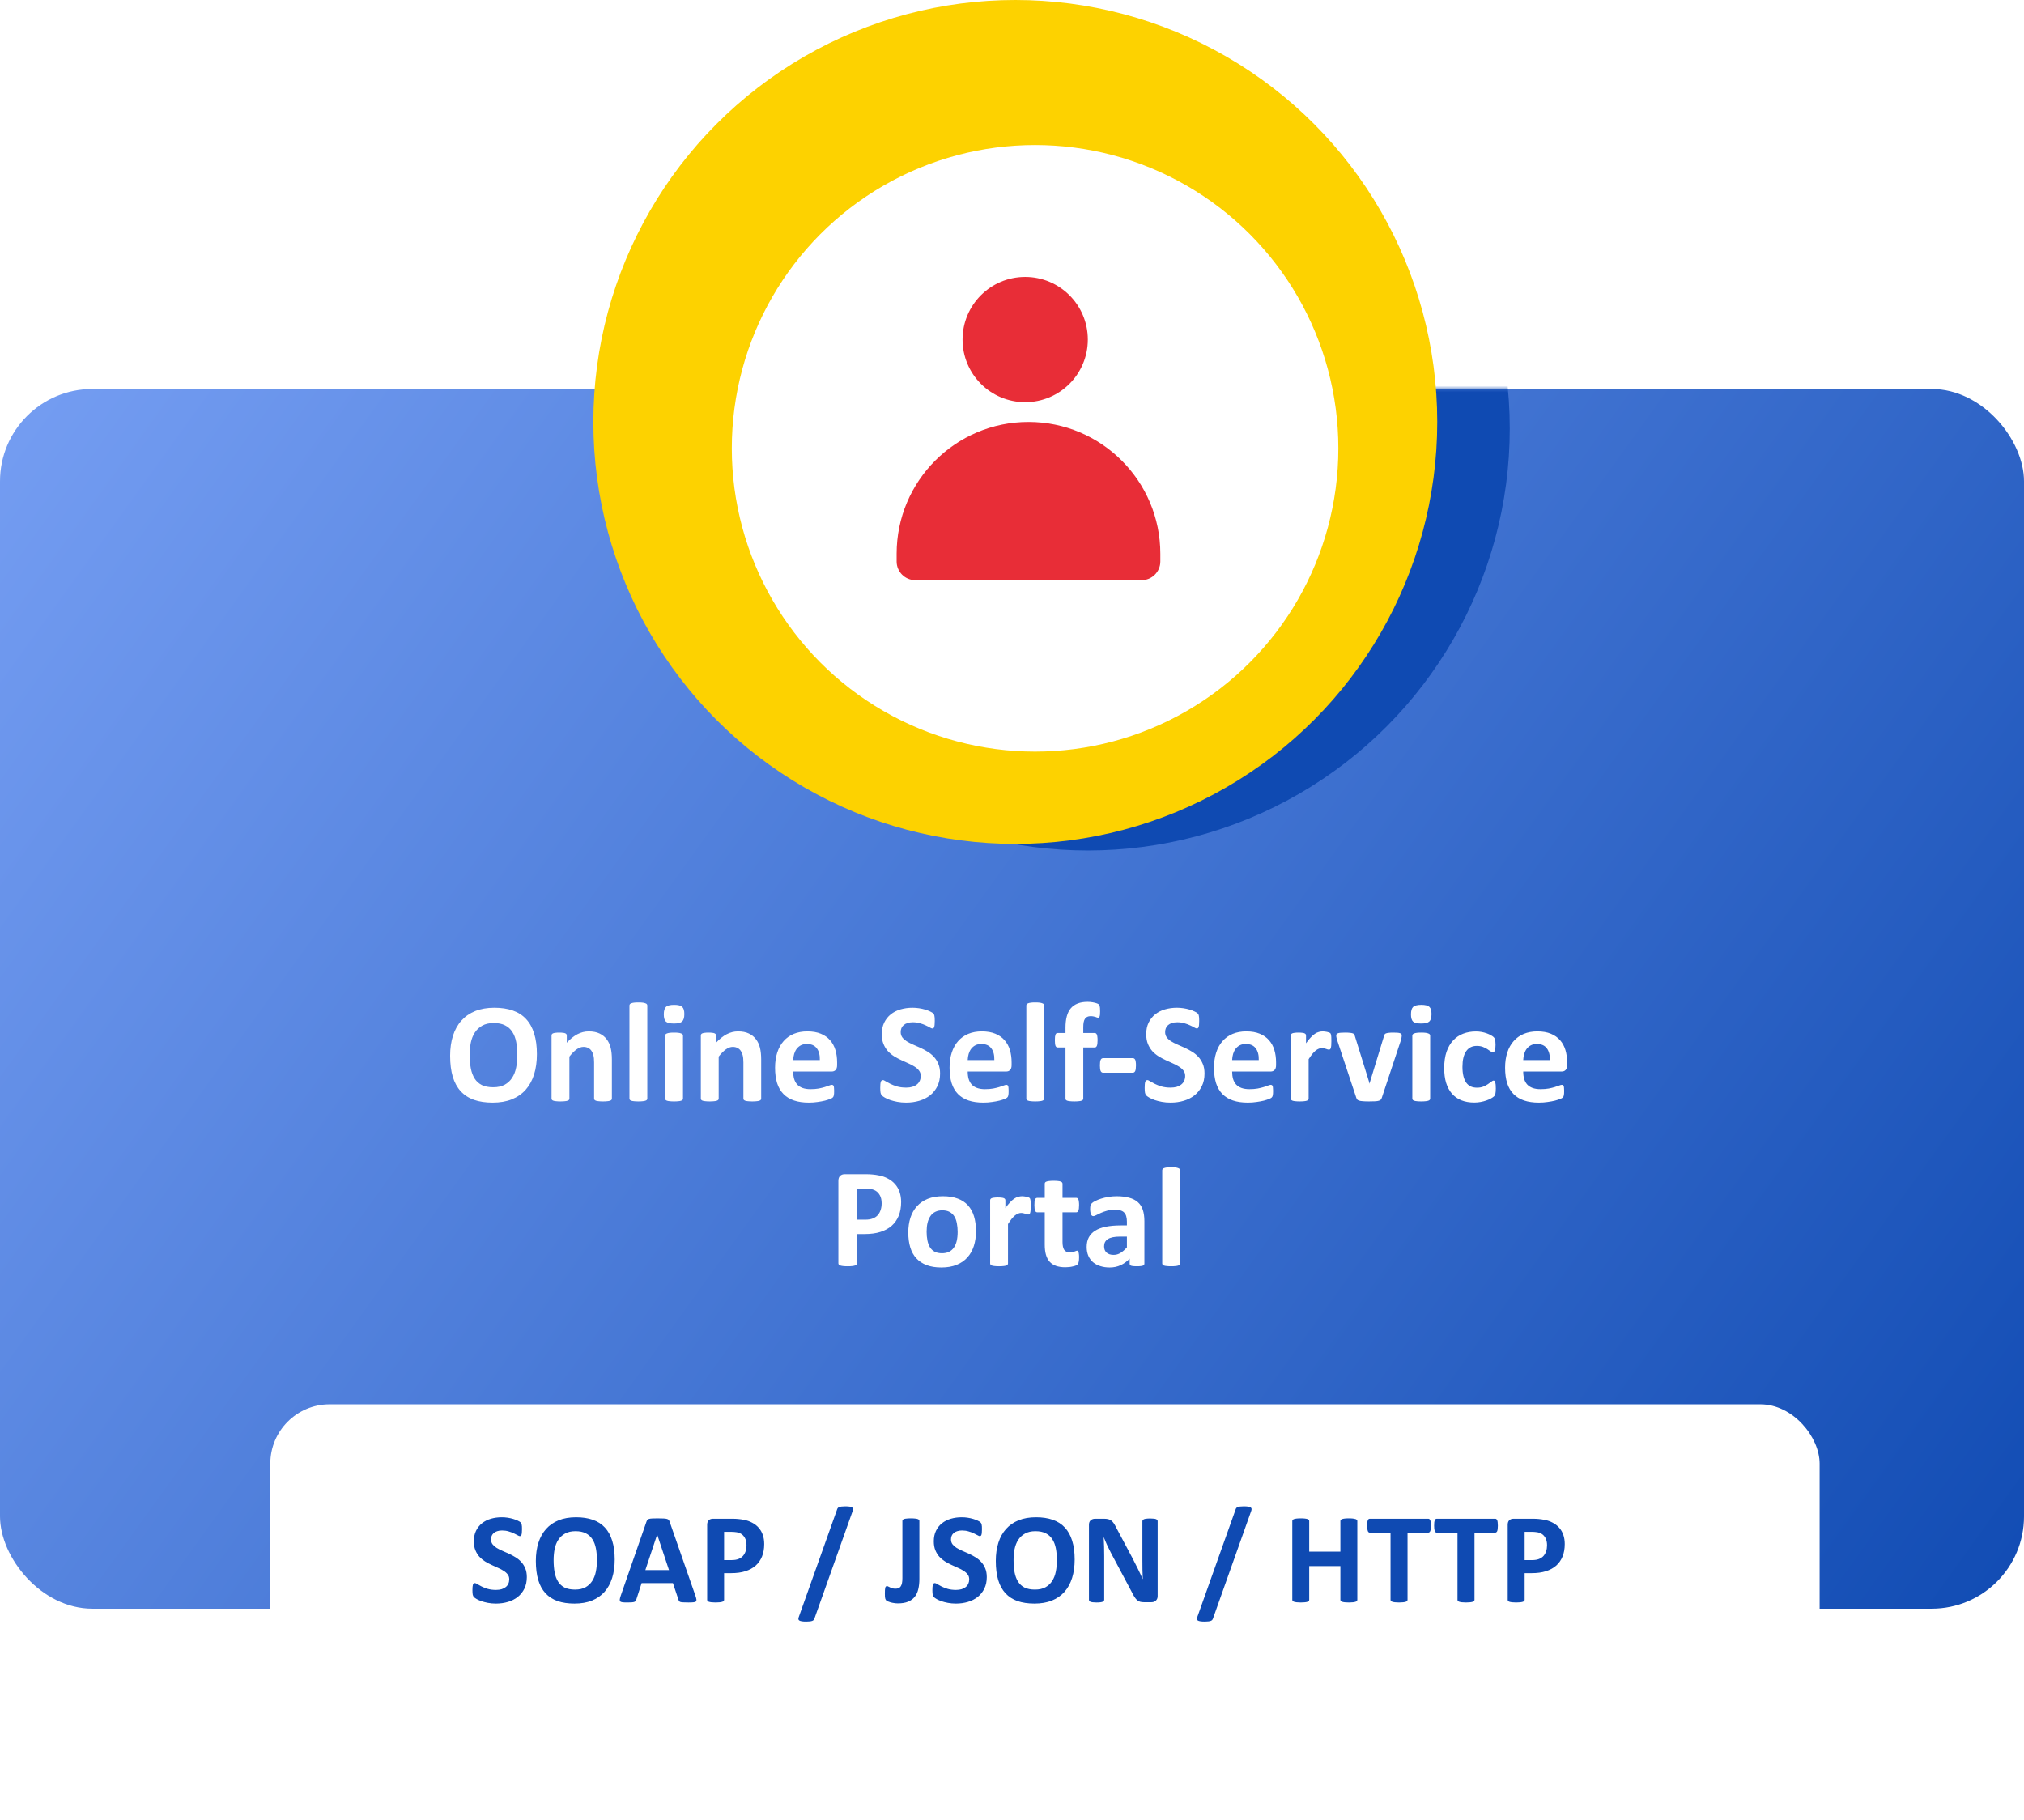 <svg width="307" height="276" viewBox="0 0 307 276" fill="none" xmlns="http://www.w3.org/2000/svg">
<rect y="59" width="307" height="185" rx="14" fill="url(#paint0_linear_77_2704)"/>
<mask id="mask0_77_2704" style="mask-type:alpha" maskUnits="userSpaceOnUse" x="0" y="59" width="307" height="185">
<rect y="59" width="307" height="185" rx="14" fill="url(#paint1_linear_77_2704)"/>
</mask>
<g mask="url(#mask0_77_2704)">
<g filter="url(#filter0_d_77_2704)">
<circle cx="154" cy="64" r="64" fill="#0F4AB2"/>
</g>
</g>
<g filter="url(#filter1_d_77_2704)">
<rect x="36" y="211" width="235" height="52" rx="9" fill="white"/>
</g>
<path d="M79.91 239.211C79.91 239.875 79.787 240.458 79.539 240.959C79.292 241.46 78.956 241.88 78.533 242.219C78.11 242.551 77.615 242.801 77.049 242.971C76.482 243.14 75.877 243.225 75.232 243.225C74.796 243.225 74.389 243.189 74.012 243.117C73.641 243.046 73.312 242.961 73.025 242.863C72.739 242.759 72.498 242.652 72.303 242.541C72.114 242.43 71.977 242.333 71.893 242.248C71.808 242.163 71.746 242.043 71.707 241.887C71.674 241.724 71.658 241.493 71.658 241.193C71.658 240.992 71.665 240.822 71.678 240.686C71.691 240.549 71.71 240.438 71.736 240.354C71.769 240.269 71.808 240.21 71.853 240.178C71.906 240.139 71.964 240.119 72.029 240.119C72.12 240.119 72.247 240.174 72.41 240.285C72.579 240.389 72.794 240.507 73.055 240.637C73.315 240.767 73.624 240.887 73.982 240.998C74.347 241.102 74.767 241.154 75.242 241.154C75.555 241.154 75.835 241.118 76.082 241.047C76.329 240.969 76.538 240.861 76.707 240.725C76.883 240.588 77.016 240.419 77.107 240.217C77.199 240.015 77.244 239.79 77.244 239.543C77.244 239.257 77.166 239.012 77.01 238.811C76.853 238.602 76.648 238.42 76.394 238.264C76.147 238.101 75.864 237.951 75.545 237.814C75.226 237.671 74.897 237.521 74.559 237.365C74.22 237.209 73.891 237.033 73.572 236.838C73.253 236.636 72.967 236.398 72.713 236.125C72.466 235.845 72.264 235.516 72.107 235.139C71.951 234.761 71.873 234.309 71.873 233.781C71.873 233.176 71.984 232.645 72.205 232.189C72.433 231.727 72.736 231.346 73.113 231.047C73.497 230.741 73.947 230.513 74.461 230.363C74.982 230.214 75.532 230.139 76.111 230.139C76.411 230.139 76.71 230.161 77.01 230.207C77.309 230.253 77.589 230.314 77.85 230.393C78.11 230.471 78.341 230.559 78.543 230.656C78.745 230.754 78.878 230.835 78.943 230.9C79.008 230.965 79.051 231.021 79.07 231.066C79.096 231.112 79.116 231.174 79.129 231.252C79.148 231.324 79.162 231.418 79.168 231.535C79.174 231.646 79.178 231.786 79.178 231.955C79.178 232.144 79.171 232.303 79.158 232.434C79.152 232.564 79.135 232.671 79.109 232.756C79.09 232.84 79.057 232.902 79.012 232.941C78.973 232.98 78.917 233 78.846 233C78.774 233 78.66 232.954 78.504 232.863C78.348 232.772 78.156 232.674 77.928 232.57C77.7 232.46 77.436 232.362 77.137 232.277C76.837 232.186 76.508 232.141 76.15 232.141C75.87 232.141 75.626 232.176 75.418 232.248C75.21 232.313 75.034 232.408 74.891 232.531C74.754 232.648 74.65 232.792 74.578 232.961C74.513 233.13 74.481 233.309 74.481 233.498C74.481 233.778 74.555 234.022 74.705 234.23C74.861 234.432 75.066 234.615 75.32 234.777C75.581 234.934 75.874 235.083 76.199 235.227C76.525 235.363 76.857 235.51 77.195 235.666C77.534 235.822 77.866 236.001 78.191 236.203C78.517 236.398 78.807 236.636 79.061 236.916C79.314 237.189 79.519 237.515 79.676 237.893C79.832 238.264 79.91 238.703 79.91 239.211ZM93.24 236.535C93.24 237.583 93.11 238.521 92.85 239.348C92.589 240.174 92.202 240.878 91.688 241.457C91.173 242.03 90.535 242.469 89.773 242.775C89.018 243.075 88.143 243.225 87.147 243.225C86.163 243.225 85.304 243.098 84.568 242.844C83.839 242.583 83.231 242.189 82.742 241.662C82.254 241.135 81.886 240.464 81.639 239.65C81.398 238.837 81.277 237.873 81.277 236.76C81.277 235.738 81.408 234.82 81.668 234.006C81.928 233.186 82.316 232.489 82.83 231.916C83.344 231.343 83.979 230.904 84.734 230.598C85.496 230.292 86.378 230.139 87.381 230.139C88.338 230.139 89.181 230.266 89.91 230.52C90.646 230.773 91.258 231.164 91.746 231.691C92.241 232.219 92.612 232.886 92.859 233.693C93.113 234.494 93.24 235.441 93.24 236.535ZM90.545 236.672C90.545 236.008 90.493 235.406 90.389 234.865C90.284 234.318 90.106 233.853 89.852 233.469C89.604 233.078 89.272 232.779 88.856 232.57C88.439 232.355 87.918 232.248 87.293 232.248C86.662 232.248 86.134 232.368 85.711 232.609C85.288 232.844 84.946 233.16 84.686 233.557C84.425 233.954 84.24 234.419 84.129 234.953C84.025 235.48 83.973 236.04 83.973 236.633C83.973 237.323 84.025 237.945 84.129 238.498C84.233 239.045 84.409 239.514 84.656 239.904C84.904 240.295 85.236 240.594 85.652 240.803C86.069 241.005 86.593 241.105 87.225 241.105C87.856 241.105 88.383 240.988 88.807 240.754C89.23 240.52 89.572 240.201 89.832 239.797C90.092 239.393 90.275 238.924 90.379 238.391C90.49 237.85 90.545 237.277 90.545 236.672ZM105.486 242.043C105.564 242.277 105.613 242.463 105.633 242.6C105.652 242.736 105.626 242.84 105.555 242.912C105.483 242.977 105.356 243.016 105.174 243.029C104.992 243.049 104.741 243.059 104.422 243.059C104.09 243.059 103.829 243.052 103.641 243.039C103.458 243.033 103.318 243.016 103.221 242.99C103.123 242.958 103.055 242.915 103.016 242.863C102.977 242.811 102.944 242.743 102.918 242.658L102.068 240.119H97.322L96.522 242.59C96.495 242.681 96.46 242.759 96.414 242.824C96.375 242.883 96.307 242.932 96.209 242.971C96.118 243.003 95.984 243.026 95.809 243.039C95.639 243.052 95.415 243.059 95.135 243.059C94.835 243.059 94.601 243.049 94.432 243.029C94.262 243.01 94.145 242.964 94.08 242.893C94.015 242.814 93.992 242.707 94.012 242.57C94.031 242.434 94.08 242.251 94.158 242.023L98.055 230.812C98.094 230.702 98.139 230.614 98.191 230.549C98.243 230.477 98.325 230.425 98.436 230.393C98.553 230.354 98.712 230.331 98.914 230.324C99.116 230.311 99.383 230.305 99.715 230.305C100.099 230.305 100.405 230.311 100.633 230.324C100.861 230.331 101.036 230.354 101.16 230.393C101.29 230.425 101.382 230.477 101.434 230.549C101.492 230.62 101.541 230.718 101.58 230.842L105.486 242.043ZM99.686 232.775H99.676L97.889 238.146H101.473L99.686 232.775ZM115.916 234.201C115.916 234.911 115.805 235.539 115.584 236.086C115.363 236.633 115.04 237.095 114.617 237.473C114.194 237.844 113.673 238.127 113.055 238.322C112.443 238.518 111.72 238.615 110.887 238.615H109.832V242.648C109.832 242.714 109.809 242.772 109.764 242.824C109.725 242.876 109.656 242.919 109.559 242.951C109.461 242.984 109.331 243.01 109.168 243.029C109.005 243.049 108.797 243.059 108.543 243.059C108.296 243.059 108.087 243.049 107.918 243.029C107.755 243.01 107.625 242.984 107.527 242.951C107.43 242.919 107.361 242.876 107.322 242.824C107.283 242.772 107.264 242.714 107.264 242.648V231.281C107.264 230.975 107.342 230.747 107.498 230.598C107.661 230.441 107.872 230.363 108.133 230.363H111.111C111.411 230.363 111.694 230.376 111.961 230.402C112.234 230.422 112.56 230.471 112.938 230.549C113.315 230.62 113.696 230.757 114.08 230.959C114.471 231.161 114.803 231.418 115.076 231.73C115.35 232.036 115.558 232.398 115.701 232.814C115.844 233.225 115.916 233.687 115.916 234.201ZM113.23 234.387C113.23 233.944 113.152 233.579 112.996 233.293C112.84 233.007 112.648 232.795 112.42 232.658C112.192 232.521 111.951 232.437 111.697 232.404C111.45 232.365 111.193 232.346 110.926 232.346H109.832V236.633H110.984C111.395 236.633 111.736 236.577 112.01 236.467C112.29 236.356 112.518 236.203 112.693 236.008C112.869 235.806 113.003 235.568 113.094 235.295C113.185 235.015 113.23 234.712 113.23 234.387ZM123.523 245.529C123.491 245.614 123.449 245.682 123.396 245.734C123.344 245.786 123.27 245.829 123.172 245.861C123.081 245.894 122.964 245.917 122.82 245.93C122.684 245.949 122.508 245.959 122.293 245.959C122.026 245.959 121.808 245.946 121.639 245.92C121.469 245.894 121.339 245.855 121.248 245.803C121.163 245.751 121.115 245.682 121.102 245.598C121.089 245.52 121.102 245.425 121.141 245.314L126.98 228.918C127.007 228.833 127.046 228.765 127.098 228.713C127.15 228.654 127.221 228.609 127.312 228.576C127.404 228.544 127.521 228.521 127.664 228.508C127.814 228.488 127.993 228.479 128.201 228.479C128.475 228.479 128.693 228.492 128.855 228.518C129.025 228.544 129.152 228.583 129.236 228.635C129.321 228.687 129.37 228.755 129.383 228.84C129.396 228.918 129.386 229.012 129.354 229.123L123.523 245.529ZM139.451 239.484C139.451 240.057 139.396 240.575 139.285 241.037C139.181 241.493 138.999 241.883 138.738 242.209C138.484 242.528 138.149 242.772 137.732 242.941C137.316 243.111 136.801 243.195 136.189 243.195C135.994 243.195 135.799 243.179 135.604 243.146C135.415 243.12 135.239 243.085 135.076 243.039C134.92 242.993 134.783 242.945 134.666 242.893C134.549 242.84 134.471 242.795 134.432 242.756C134.393 242.71 134.36 242.665 134.334 242.619C134.308 242.574 134.285 242.515 134.266 242.443C134.246 242.365 134.233 242.271 134.227 242.16C134.22 242.049 134.217 241.91 134.217 241.74C134.217 241.519 134.22 241.333 134.227 241.184C134.24 241.027 134.256 240.907 134.275 240.822C134.301 240.731 134.334 240.669 134.373 240.637C134.419 240.598 134.474 240.578 134.539 240.578C134.598 240.578 134.666 240.601 134.744 240.646C134.822 240.686 134.91 240.728 135.008 240.773C135.105 240.819 135.219 240.865 135.35 240.91C135.48 240.949 135.633 240.969 135.809 240.969C135.984 240.969 136.137 240.946 136.268 240.9C136.404 240.848 136.515 240.764 136.6 240.646C136.691 240.523 136.759 240.36 136.805 240.158C136.85 239.956 136.873 239.696 136.873 239.377V230.695C136.873 230.63 136.893 230.575 136.932 230.529C136.977 230.477 137.046 230.435 137.137 230.402C137.234 230.37 137.368 230.347 137.537 230.334C137.706 230.314 137.915 230.305 138.162 230.305C138.41 230.305 138.615 230.314 138.777 230.334C138.94 230.347 139.07 230.37 139.168 230.402C139.272 230.435 139.344 230.477 139.383 230.529C139.428 230.575 139.451 230.63 139.451 230.695V239.484ZM149.676 239.211C149.676 239.875 149.552 240.458 149.305 240.959C149.057 241.46 148.722 241.88 148.299 242.219C147.876 242.551 147.381 242.801 146.814 242.971C146.248 243.14 145.643 243.225 144.998 243.225C144.562 243.225 144.155 243.189 143.777 243.117C143.406 243.046 143.077 242.961 142.791 242.863C142.505 242.759 142.264 242.652 142.068 242.541C141.88 242.43 141.743 242.333 141.658 242.248C141.574 242.163 141.512 242.043 141.473 241.887C141.44 241.724 141.424 241.493 141.424 241.193C141.424 240.992 141.43 240.822 141.443 240.686C141.456 240.549 141.476 240.438 141.502 240.354C141.535 240.269 141.574 240.21 141.619 240.178C141.671 240.139 141.73 240.119 141.795 240.119C141.886 240.119 142.013 240.174 142.176 240.285C142.345 240.389 142.56 240.507 142.82 240.637C143.081 240.767 143.39 240.887 143.748 240.998C144.113 241.102 144.533 241.154 145.008 241.154C145.32 241.154 145.6 241.118 145.848 241.047C146.095 240.969 146.303 240.861 146.473 240.725C146.648 240.588 146.782 240.419 146.873 240.217C146.964 240.015 147.01 239.79 147.01 239.543C147.01 239.257 146.932 239.012 146.775 238.811C146.619 238.602 146.414 238.42 146.16 238.264C145.913 238.101 145.63 237.951 145.311 237.814C144.992 237.671 144.663 237.521 144.324 237.365C143.986 237.209 143.657 237.033 143.338 236.838C143.019 236.636 142.732 236.398 142.479 236.125C142.231 235.845 142.029 235.516 141.873 235.139C141.717 234.761 141.639 234.309 141.639 233.781C141.639 233.176 141.749 232.645 141.971 232.189C142.199 231.727 142.501 231.346 142.879 231.047C143.263 230.741 143.712 230.513 144.227 230.363C144.747 230.214 145.298 230.139 145.877 230.139C146.176 230.139 146.476 230.161 146.775 230.207C147.075 230.253 147.355 230.314 147.615 230.393C147.876 230.471 148.107 230.559 148.309 230.656C148.51 230.754 148.644 230.835 148.709 230.9C148.774 230.965 148.816 231.021 148.836 231.066C148.862 231.112 148.882 231.174 148.895 231.252C148.914 231.324 148.927 231.418 148.934 231.535C148.94 231.646 148.943 231.786 148.943 231.955C148.943 232.144 148.937 232.303 148.924 232.434C148.917 232.564 148.901 232.671 148.875 232.756C148.855 232.84 148.823 232.902 148.777 232.941C148.738 232.98 148.683 233 148.611 233C148.54 233 148.426 232.954 148.27 232.863C148.113 232.772 147.921 232.674 147.693 232.57C147.465 232.46 147.202 232.362 146.902 232.277C146.603 232.186 146.274 232.141 145.916 232.141C145.636 232.141 145.392 232.176 145.184 232.248C144.975 232.313 144.799 232.408 144.656 232.531C144.52 232.648 144.415 232.792 144.344 232.961C144.279 233.13 144.246 233.309 144.246 233.498C144.246 233.778 144.321 234.022 144.471 234.23C144.627 234.432 144.832 234.615 145.086 234.777C145.346 234.934 145.639 235.083 145.965 235.227C146.29 235.363 146.622 235.51 146.961 235.666C147.299 235.822 147.632 236.001 147.957 236.203C148.283 236.398 148.572 236.636 148.826 236.916C149.08 237.189 149.285 237.515 149.441 237.893C149.598 238.264 149.676 238.703 149.676 239.211ZM163.006 236.535C163.006 237.583 162.876 238.521 162.615 239.348C162.355 240.174 161.967 240.878 161.453 241.457C160.939 242.03 160.301 242.469 159.539 242.775C158.784 243.075 157.908 243.225 156.912 243.225C155.929 243.225 155.07 243.098 154.334 242.844C153.605 242.583 152.996 242.189 152.508 241.662C152.02 241.135 151.652 240.464 151.404 239.65C151.163 238.837 151.043 237.873 151.043 236.76C151.043 235.738 151.173 234.82 151.434 234.006C151.694 233.186 152.081 232.489 152.596 231.916C153.11 231.343 153.745 230.904 154.5 230.598C155.262 230.292 156.144 230.139 157.146 230.139C158.104 230.139 158.947 230.266 159.676 230.52C160.411 230.773 161.023 231.164 161.512 231.691C162.007 232.219 162.378 232.886 162.625 233.693C162.879 234.494 163.006 235.441 163.006 236.535ZM160.311 236.672C160.311 236.008 160.258 235.406 160.154 234.865C160.05 234.318 159.871 233.853 159.617 233.469C159.37 233.078 159.038 232.779 158.621 232.57C158.204 232.355 157.684 232.248 157.059 232.248C156.427 232.248 155.9 232.368 155.477 232.609C155.053 232.844 154.712 233.16 154.451 233.557C154.191 233.954 154.005 234.419 153.895 234.953C153.79 235.48 153.738 236.04 153.738 236.633C153.738 237.323 153.79 237.945 153.895 238.498C153.999 239.045 154.174 239.514 154.422 239.904C154.669 240.295 155.001 240.594 155.418 240.803C155.835 241.005 156.359 241.105 156.99 241.105C157.622 241.105 158.149 240.988 158.572 240.754C158.995 240.52 159.337 240.201 159.598 239.797C159.858 239.393 160.04 238.924 160.145 238.391C160.255 237.85 160.311 237.277 160.311 236.672ZM175.594 242.102C175.594 242.251 175.568 242.385 175.516 242.502C175.464 242.619 175.392 242.717 175.301 242.795C175.216 242.873 175.112 242.932 174.988 242.971C174.871 243.003 174.751 243.02 174.627 243.02H173.533C173.305 243.02 173.107 242.997 172.938 242.951C172.775 242.906 172.622 242.824 172.479 242.707C172.342 242.583 172.208 242.421 172.078 242.219C171.948 242.01 171.801 241.743 171.639 241.418L168.494 235.51C168.312 235.158 168.126 234.781 167.938 234.377C167.749 233.967 167.579 233.57 167.43 233.186H167.41C167.436 233.654 167.456 234.123 167.469 234.592C167.482 235.054 167.488 235.533 167.488 236.027V242.639C167.488 242.704 167.469 242.762 167.43 242.814C167.397 242.867 167.335 242.912 167.244 242.951C167.16 242.984 167.042 243.01 166.893 243.029C166.743 243.049 166.551 243.059 166.316 243.059C166.089 243.059 165.9 243.049 165.75 243.029C165.6 243.01 165.483 242.984 165.398 242.951C165.314 242.912 165.255 242.867 165.223 242.814C165.19 242.762 165.174 242.704 165.174 242.639V231.281C165.174 230.975 165.262 230.747 165.438 230.598C165.62 230.441 165.841 230.363 166.102 230.363H167.479C167.726 230.363 167.934 230.386 168.104 230.432C168.273 230.471 168.423 230.539 168.553 230.637C168.689 230.734 168.816 230.871 168.934 231.047C169.051 231.216 169.171 231.428 169.295 231.682L171.756 236.301C171.899 236.581 172.039 236.857 172.176 237.131C172.319 237.398 172.456 237.668 172.586 237.941C172.716 238.208 172.843 238.472 172.967 238.732C173.09 238.993 173.211 239.253 173.328 239.514H173.338C173.318 239.058 173.302 238.583 173.289 238.088C173.283 237.593 173.279 237.121 173.279 236.672V230.744C173.279 230.679 173.299 230.62 173.338 230.568C173.377 230.516 173.442 230.471 173.533 230.432C173.624 230.393 173.745 230.367 173.895 230.354C174.044 230.334 174.236 230.324 174.471 230.324C174.692 230.324 174.878 230.334 175.027 230.354C175.177 230.367 175.291 230.393 175.369 230.432C175.454 230.471 175.512 230.516 175.545 230.568C175.577 230.62 175.594 230.679 175.594 230.744V242.102ZM183.973 245.529C183.94 245.614 183.898 245.682 183.846 245.734C183.794 245.786 183.719 245.829 183.621 245.861C183.53 245.894 183.413 245.917 183.27 245.93C183.133 245.949 182.957 245.959 182.742 245.959C182.475 245.959 182.257 245.946 182.088 245.92C181.919 245.894 181.788 245.855 181.697 245.803C181.613 245.751 181.564 245.682 181.551 245.598C181.538 245.52 181.551 245.425 181.59 245.314L187.43 228.918C187.456 228.833 187.495 228.765 187.547 228.713C187.599 228.654 187.671 228.609 187.762 228.576C187.853 228.544 187.97 228.521 188.113 228.508C188.263 228.488 188.442 228.479 188.65 228.479C188.924 228.479 189.142 228.492 189.305 228.518C189.474 228.544 189.601 228.583 189.686 228.635C189.77 228.687 189.819 228.755 189.832 228.84C189.845 228.918 189.835 229.012 189.803 229.123L183.973 245.529ZM205.877 242.648C205.877 242.714 205.854 242.772 205.809 242.824C205.77 242.876 205.701 242.919 205.604 242.951C205.506 242.984 205.376 243.01 205.213 243.029C205.05 243.049 204.845 243.059 204.598 243.059C204.344 243.059 204.132 243.049 203.963 243.029C203.8 243.01 203.67 242.984 203.572 242.951C203.481 242.919 203.413 242.876 203.367 242.824C203.328 242.772 203.309 242.714 203.309 242.648V237.541H198.582V242.648C198.582 242.714 198.562 242.772 198.523 242.824C198.484 242.876 198.416 242.919 198.318 242.951C198.221 242.984 198.09 243.01 197.928 243.029C197.765 243.049 197.557 243.059 197.303 243.059C197.055 243.059 196.847 243.049 196.678 243.029C196.515 243.01 196.385 242.984 196.287 242.951C196.189 242.919 196.118 242.876 196.072 242.824C196.033 242.772 196.014 242.714 196.014 242.648V230.715C196.014 230.65 196.033 230.591 196.072 230.539C196.118 230.487 196.189 230.445 196.287 230.412C196.385 230.38 196.515 230.354 196.678 230.334C196.847 230.314 197.055 230.305 197.303 230.305C197.557 230.305 197.765 230.314 197.928 230.334C198.09 230.354 198.221 230.38 198.318 230.412C198.416 230.445 198.484 230.487 198.523 230.539C198.562 230.591 198.582 230.65 198.582 230.715V235.354H203.309V230.715C203.309 230.65 203.328 230.591 203.367 230.539C203.413 230.487 203.481 230.445 203.572 230.412C203.67 230.38 203.8 230.354 203.963 230.334C204.132 230.314 204.344 230.305 204.598 230.305C204.845 230.305 205.05 230.314 205.213 230.334C205.376 230.354 205.506 230.38 205.604 230.412C205.701 230.445 205.77 230.487 205.809 230.539C205.854 230.591 205.877 230.65 205.877 230.715V242.648ZM217.039 231.418C217.039 231.607 217.029 231.77 217.01 231.906C216.997 232.036 216.974 232.144 216.941 232.229C216.909 232.307 216.867 232.365 216.814 232.404C216.769 232.443 216.717 232.463 216.658 232.463H213.494V242.648C213.494 242.714 213.471 242.772 213.426 242.824C213.387 242.876 213.318 242.919 213.221 242.951C213.123 242.984 212.99 243.01 212.82 243.029C212.658 243.049 212.452 243.059 212.205 243.059C211.958 243.059 211.749 243.049 211.58 243.029C211.417 243.01 211.287 242.984 211.189 242.951C211.092 242.919 211.02 242.876 210.975 242.824C210.936 242.772 210.916 242.714 210.916 242.648V232.463H207.752C207.687 232.463 207.632 232.443 207.586 232.404C207.54 232.365 207.501 232.307 207.469 232.229C207.436 232.144 207.41 232.036 207.391 231.906C207.378 231.77 207.371 231.607 207.371 231.418C207.371 231.223 207.378 231.057 207.391 230.92C207.41 230.783 207.436 230.676 207.469 230.598C207.501 230.513 207.54 230.454 207.586 230.422C207.632 230.383 207.687 230.363 207.752 230.363H216.658C216.717 230.363 216.769 230.383 216.814 230.422C216.867 230.454 216.909 230.513 216.941 230.598C216.974 230.676 216.997 230.783 217.01 230.92C217.029 231.057 217.039 231.223 217.039 231.418ZM227.195 231.418C227.195 231.607 227.186 231.77 227.166 231.906C227.153 232.036 227.13 232.144 227.098 232.229C227.065 232.307 227.023 232.365 226.971 232.404C226.925 232.443 226.873 232.463 226.814 232.463H223.65V242.648C223.65 242.714 223.628 242.772 223.582 242.824C223.543 242.876 223.475 242.919 223.377 242.951C223.279 242.984 223.146 243.01 222.977 243.029C222.814 243.049 222.609 243.059 222.361 243.059C222.114 243.059 221.906 243.049 221.736 243.029C221.574 243.01 221.443 242.984 221.346 242.951C221.248 242.919 221.176 242.876 221.131 242.824C221.092 242.772 221.072 242.714 221.072 242.648V232.463H217.908C217.843 232.463 217.788 232.443 217.742 232.404C217.697 232.365 217.658 232.307 217.625 232.229C217.592 232.144 217.566 232.036 217.547 231.906C217.534 231.77 217.527 231.607 217.527 231.418C217.527 231.223 217.534 231.057 217.547 230.92C217.566 230.783 217.592 230.676 217.625 230.598C217.658 230.513 217.697 230.454 217.742 230.422C217.788 230.383 217.843 230.363 217.908 230.363H226.814C226.873 230.363 226.925 230.383 226.971 230.422C227.023 230.454 227.065 230.513 227.098 230.598C227.13 230.676 227.153 230.783 227.166 230.92C227.186 231.057 227.195 231.223 227.195 231.418ZM237.342 234.201C237.342 234.911 237.231 235.539 237.01 236.086C236.788 236.633 236.466 237.095 236.043 237.473C235.62 237.844 235.099 238.127 234.48 238.322C233.868 238.518 233.146 238.615 232.312 238.615H231.258V242.648C231.258 242.714 231.235 242.772 231.189 242.824C231.15 242.876 231.082 242.919 230.984 242.951C230.887 242.984 230.757 243.01 230.594 243.029C230.431 243.049 230.223 243.059 229.969 243.059C229.721 243.059 229.513 243.049 229.344 243.029C229.181 243.01 229.051 242.984 228.953 242.951C228.855 242.919 228.787 242.876 228.748 242.824C228.709 242.772 228.689 242.714 228.689 242.648V231.281C228.689 230.975 228.768 230.747 228.924 230.598C229.087 230.441 229.298 230.363 229.559 230.363H232.537C232.837 230.363 233.12 230.376 233.387 230.402C233.66 230.422 233.986 230.471 234.363 230.549C234.741 230.62 235.122 230.757 235.506 230.959C235.896 231.161 236.229 231.418 236.502 231.73C236.775 232.036 236.984 232.398 237.127 232.814C237.27 233.225 237.342 233.687 237.342 234.201ZM234.656 234.387C234.656 233.944 234.578 233.579 234.422 233.293C234.266 233.007 234.074 232.795 233.846 232.658C233.618 232.521 233.377 232.437 233.123 232.404C232.876 232.365 232.618 232.346 232.352 232.346H231.258V236.633H232.41C232.82 236.633 233.162 236.577 233.436 236.467C233.715 236.356 233.943 236.203 234.119 236.008C234.295 235.806 234.428 235.568 234.52 235.295C234.611 235.015 234.656 234.712 234.656 234.387Z" fill="#0F4AB2"/>
<circle cx="154" cy="64" r="64" fill="#FDD200"/>
<g filter="url(#filter2_d_77_2704)">
<circle cx="154" cy="64" r="46" fill="white"/>
</g>
<g filter="url(#filter3_d_77_2704)">
<circle cx="153.5" cy="49.5" r="9.5" fill="#E82D37"/>
</g>
<g filter="url(#filter4_d_77_2704)">
<path d="M134 82C134 70.954 142.954 62 154 62V62C165.046 62 174 70.954 174 82V83.163C174 84.73 172.73 86 171.163 86H136.837C135.27 86 134 84.73 134 83.163V82Z" fill="#E82D37"/>
</g>
<path d="M81.436 159.889C81.436 161.042 81.292 162.073 81.006 162.982C80.719 163.892 80.293 164.665 79.728 165.303C79.162 165.933 78.46 166.416 77.622 166.753C76.791 167.082 75.828 167.247 74.732 167.247C73.651 167.247 72.706 167.107 71.897 166.828C71.094 166.542 70.425 166.108 69.888 165.528C69.351 164.948 68.946 164.211 68.674 163.315C68.409 162.42 68.276 161.36 68.276 160.136C68.276 159.011 68.42 158.002 68.706 157.106C68.993 156.204 69.419 155.438 69.984 154.808C70.55 154.177 71.248 153.694 72.079 153.357C72.917 153.021 73.887 152.853 74.99 152.853C76.043 152.853 76.97 152.992 77.772 153.271C78.582 153.551 79.255 153.98 79.792 154.561C80.336 155.141 80.745 155.875 81.017 156.763C81.296 157.644 81.436 158.686 81.436 159.889ZM78.471 160.039C78.471 159.309 78.413 158.646 78.299 158.052C78.184 157.45 77.987 156.938 77.708 156.516C77.436 156.086 77.071 155.757 76.612 155.527C76.154 155.291 75.581 155.173 74.894 155.173C74.199 155.173 73.619 155.305 73.153 155.57C72.688 155.828 72.312 156.175 72.025 156.612C71.739 157.049 71.535 157.561 71.413 158.148C71.299 158.729 71.241 159.344 71.241 159.996C71.241 160.755 71.299 161.439 71.413 162.048C71.528 162.649 71.721 163.165 71.993 163.595C72.265 164.024 72.63 164.354 73.089 164.583C73.547 164.805 74.124 164.916 74.818 164.916C75.513 164.916 76.093 164.787 76.559 164.529C77.024 164.271 77.4 163.921 77.686 163.477C77.973 163.033 78.174 162.517 78.288 161.93C78.41 161.335 78.471 160.705 78.471 160.039ZM92.811 166.635C92.811 166.706 92.79 166.771 92.747 166.828C92.704 166.878 92.632 166.921 92.532 166.957C92.432 166.993 92.292 167.018 92.113 167.032C91.941 167.054 91.727 167.064 91.469 167.064C91.204 167.064 90.982 167.054 90.803 167.032C90.631 167.018 90.495 166.993 90.394 166.957C90.294 166.921 90.223 166.878 90.18 166.828C90.137 166.771 90.115 166.706 90.115 166.635V161.167C90.115 160.701 90.079 160.336 90.008 160.071C89.943 159.806 89.847 159.581 89.718 159.395C89.589 159.201 89.421 159.054 89.213 158.954C89.012 158.847 88.776 158.793 88.504 158.793C88.16 158.793 87.813 158.918 87.462 159.169C87.111 159.42 86.746 159.785 86.366 160.265V166.635C86.366 166.706 86.345 166.771 86.302 166.828C86.259 166.878 86.184 166.921 86.076 166.957C85.976 166.993 85.84 167.018 85.668 167.032C85.496 167.054 85.278 167.064 85.013 167.064C84.748 167.064 84.529 167.054 84.357 167.032C84.186 167.018 84.046 166.993 83.939 166.957C83.838 166.921 83.767 166.878 83.724 166.828C83.681 166.771 83.659 166.706 83.659 166.635V157.053C83.659 156.981 83.677 156.92 83.713 156.87C83.749 156.813 83.813 156.766 83.906 156.73C83.999 156.695 84.118 156.67 84.261 156.655C84.411 156.634 84.597 156.623 84.819 156.623C85.049 156.623 85.238 156.634 85.389 156.655C85.539 156.67 85.654 156.695 85.732 156.73C85.818 156.766 85.879 156.813 85.915 156.87C85.951 156.92 85.969 156.981 85.969 157.053V158.159C86.499 157.586 87.036 157.157 87.58 156.87C88.132 156.584 88.704 156.44 89.299 156.44C89.951 156.44 90.498 156.548 90.942 156.763C91.394 156.978 91.755 157.271 92.027 157.644C92.307 158.009 92.507 158.438 92.629 158.933C92.751 159.427 92.811 160.021 92.811 160.716V166.635ZM98.183 166.635C98.183 166.706 98.161 166.771 98.118 166.828C98.075 166.878 98 166.921 97.893 166.957C97.792 166.993 97.656 167.018 97.484 167.032C97.312 167.054 97.094 167.064 96.829 167.064C96.564 167.064 96.346 167.054 96.174 167.032C96.002 167.018 95.862 166.993 95.755 166.957C95.655 166.921 95.583 166.878 95.54 166.828C95.497 166.771 95.476 166.706 95.476 166.635V152.509C95.476 152.437 95.497 152.373 95.54 152.315C95.583 152.258 95.655 152.212 95.755 152.176C95.862 152.133 96.002 152.101 96.174 152.079C96.346 152.058 96.564 152.047 96.829 152.047C97.094 152.047 97.312 152.058 97.484 152.079C97.656 152.101 97.792 152.133 97.893 152.176C98 152.212 98.075 152.258 98.118 152.315C98.161 152.373 98.183 152.437 98.183 152.509V166.635ZM103.597 166.635C103.597 166.706 103.575 166.771 103.532 166.828C103.489 166.878 103.414 166.921 103.307 166.957C103.206 166.993 103.07 167.018 102.898 167.032C102.727 167.054 102.508 167.064 102.243 167.064C101.978 167.064 101.76 167.054 101.588 167.032C101.416 167.018 101.276 166.993 101.169 166.957C101.069 166.921 100.997 166.878 100.954 166.828C100.911 166.771 100.89 166.706 100.89 166.635V157.074C100.89 157.003 100.911 156.942 100.954 156.892C100.997 156.834 101.069 156.788 101.169 156.752C101.276 156.709 101.416 156.677 101.588 156.655C101.76 156.634 101.978 156.623 102.243 156.623C102.508 156.623 102.727 156.634 102.898 156.655C103.07 156.677 103.206 156.709 103.307 156.752C103.414 156.788 103.489 156.834 103.532 156.892C103.575 156.942 103.597 157.003 103.597 157.074V166.635ZM103.801 153.809C103.801 154.353 103.69 154.729 103.468 154.937C103.246 155.144 102.834 155.248 102.232 155.248C101.624 155.248 101.212 155.148 100.997 154.947C100.789 154.747 100.686 154.385 100.686 153.862C100.686 153.318 100.793 152.942 101.008 152.734C101.23 152.52 101.645 152.412 102.254 152.412C102.855 152.412 103.264 152.516 103.479 152.724C103.693 152.924 103.801 153.286 103.801 153.809ZM115.456 166.635C115.456 166.706 115.435 166.771 115.392 166.828C115.349 166.878 115.277 166.921 115.177 166.957C115.076 166.993 114.937 167.018 114.758 167.032C114.586 167.054 114.371 167.064 114.113 167.064C113.848 167.064 113.626 167.054 113.447 167.032C113.275 167.018 113.139 166.993 113.039 166.957C112.939 166.921 112.867 166.878 112.824 166.828C112.781 166.771 112.76 166.706 112.76 166.635V161.167C112.76 160.701 112.724 160.336 112.652 160.071C112.588 159.806 112.491 159.581 112.362 159.395C112.233 159.201 112.065 159.054 111.857 158.954C111.657 158.847 111.421 158.793 111.148 158.793C110.805 158.793 110.457 158.918 110.106 159.169C109.756 159.42 109.39 159.785 109.011 160.265V166.635C109.011 166.706 108.989 166.771 108.946 166.828C108.903 166.878 108.828 166.921 108.721 166.957C108.62 166.993 108.484 167.018 108.312 167.032C108.141 167.054 107.922 167.064 107.657 167.064C107.392 167.064 107.174 167.054 107.002 167.032C106.83 167.018 106.69 166.993 106.583 166.957C106.483 166.921 106.411 166.878 106.368 166.828C106.325 166.771 106.304 166.706 106.304 166.635V157.053C106.304 156.981 106.322 156.92 106.357 156.87C106.393 156.813 106.458 156.766 106.551 156.73C106.644 156.695 106.762 156.67 106.905 156.655C107.056 156.634 107.242 156.623 107.464 156.623C107.693 156.623 107.883 156.634 108.033 156.655C108.184 156.67 108.298 156.695 108.377 156.73C108.463 156.766 108.524 156.813 108.56 156.87C108.595 156.92 108.613 156.981 108.613 157.053V158.159C109.143 157.586 109.68 157.157 110.225 156.87C110.776 156.584 111.349 156.44 111.943 156.44C112.595 156.44 113.143 156.548 113.587 156.763C114.038 156.978 114.4 157.271 114.672 157.644C114.951 158.009 115.152 158.438 115.273 158.933C115.395 159.427 115.456 160.021 115.456 160.716V166.635ZM126.972 161.564C126.972 161.894 126.896 162.137 126.746 162.295C126.603 162.452 126.402 162.531 126.145 162.531H120.312C120.312 162.939 120.358 163.312 120.451 163.648C120.551 163.978 120.705 164.261 120.913 164.497C121.128 164.726 121.4 164.902 121.729 165.023C122.066 165.145 122.467 165.206 122.933 165.206C123.405 165.206 123.821 165.174 124.179 165.109C124.537 165.038 124.845 164.963 125.103 164.884C125.368 164.798 125.586 164.723 125.758 164.658C125.93 164.587 126.069 164.551 126.177 164.551C126.241 164.551 126.295 164.565 126.338 164.594C126.381 164.615 126.417 164.658 126.445 164.723C126.474 164.787 126.492 164.88 126.499 165.002C126.513 165.117 126.521 165.263 126.521 165.442C126.521 165.6 126.517 165.736 126.51 165.851C126.503 165.958 126.492 166.051 126.478 166.13C126.463 166.209 126.442 166.277 126.413 166.334C126.384 166.384 126.345 166.434 126.295 166.484C126.252 166.535 126.127 166.603 125.919 166.688C125.711 166.774 125.446 166.86 125.124 166.946C124.802 167.025 124.433 167.093 124.018 167.15C123.602 167.215 123.158 167.247 122.686 167.247C121.833 167.247 121.085 167.14 120.44 166.925C119.803 166.71 119.27 166.384 118.84 165.947C118.41 165.51 118.088 164.959 117.873 164.293C117.665 163.627 117.562 162.846 117.562 161.951C117.562 161.099 117.673 160.333 117.895 159.652C118.117 158.965 118.439 158.385 118.861 157.912C119.284 157.432 119.796 157.067 120.397 156.816C121.006 156.566 121.69 156.44 122.449 156.44C123.251 156.44 123.935 156.559 124.501 156.795C125.074 157.031 125.543 157.361 125.908 157.783C126.273 158.199 126.542 158.693 126.714 159.266C126.886 159.839 126.972 160.462 126.972 161.135V161.564ZM124.351 160.791C124.372 160.032 124.218 159.438 123.889 159.008C123.566 158.571 123.065 158.353 122.385 158.353C122.041 158.353 121.74 158.417 121.482 158.546C121.232 158.675 121.021 158.85 120.849 159.072C120.684 159.287 120.555 159.545 120.462 159.846C120.376 160.139 120.326 160.454 120.312 160.791H124.351ZM142.591 162.832C142.591 163.562 142.455 164.203 142.183 164.755C141.91 165.306 141.542 165.768 141.076 166.141C140.611 166.506 140.066 166.782 139.443 166.968C138.82 167.154 138.154 167.247 137.445 167.247C136.965 167.247 136.518 167.208 136.103 167.129C135.694 167.05 135.333 166.957 135.018 166.85C134.702 166.735 134.438 166.617 134.223 166.495C134.015 166.373 133.865 166.266 133.771 166.173C133.678 166.08 133.61 165.947 133.567 165.775C133.532 165.596 133.514 165.342 133.514 165.013C133.514 164.791 133.521 164.604 133.535 164.454C133.549 164.304 133.571 164.182 133.6 164.089C133.635 163.996 133.678 163.931 133.729 163.896C133.786 163.853 133.85 163.831 133.922 163.831C134.022 163.831 134.162 163.892 134.341 164.014C134.527 164.128 134.763 164.257 135.05 164.4C135.336 164.544 135.676 164.676 136.07 164.798C136.471 164.912 136.933 164.97 137.456 164.97C137.8 164.97 138.108 164.93 138.38 164.852C138.652 164.766 138.881 164.647 139.067 164.497C139.261 164.347 139.408 164.16 139.508 163.938C139.608 163.716 139.658 163.469 139.658 163.197C139.658 162.882 139.572 162.614 139.4 162.392C139.229 162.162 139.003 161.962 138.724 161.79C138.451 161.611 138.14 161.446 137.789 161.296C137.438 161.138 137.076 160.974 136.704 160.802C136.332 160.63 135.97 160.437 135.619 160.222C135.268 160 134.953 159.738 134.674 159.438C134.402 159.13 134.18 158.768 134.008 158.353C133.836 157.937 133.75 157.439 133.75 156.859C133.75 156.193 133.872 155.61 134.115 155.108C134.366 154.6 134.699 154.181 135.114 153.852C135.537 153.515 136.031 153.264 136.597 153.1C137.17 152.935 137.775 152.853 138.412 152.853C138.742 152.853 139.071 152.878 139.4 152.928C139.73 152.978 140.038 153.046 140.324 153.132C140.611 153.218 140.865 153.314 141.087 153.422C141.309 153.529 141.456 153.619 141.527 153.69C141.599 153.762 141.646 153.823 141.667 153.873C141.696 153.923 141.717 153.991 141.731 154.077C141.753 154.156 141.767 154.26 141.774 154.389C141.782 154.51 141.785 154.664 141.785 154.851C141.785 155.058 141.778 155.234 141.764 155.377C141.757 155.52 141.739 155.638 141.71 155.731C141.688 155.825 141.653 155.893 141.603 155.936C141.56 155.979 141.499 156 141.42 156C141.341 156 141.216 155.95 141.044 155.85C140.872 155.749 140.661 155.642 140.41 155.527C140.16 155.406 139.869 155.298 139.54 155.205C139.211 155.105 138.849 155.055 138.455 155.055C138.147 155.055 137.879 155.094 137.649 155.173C137.42 155.244 137.227 155.348 137.069 155.484C136.919 155.613 136.804 155.771 136.726 155.957C136.654 156.143 136.618 156.34 136.618 156.548C136.618 156.856 136.701 157.124 136.865 157.354C137.037 157.576 137.263 157.776 137.542 157.955C137.828 158.127 138.151 158.292 138.509 158.449C138.867 158.6 139.232 158.761 139.604 158.933C139.977 159.104 140.342 159.301 140.7 159.523C141.058 159.738 141.377 160 141.656 160.308C141.936 160.608 142.161 160.966 142.333 161.382C142.505 161.79 142.591 162.273 142.591 162.832ZM153.44 161.564C153.44 161.894 153.365 162.137 153.215 162.295C153.072 162.452 152.871 162.531 152.613 162.531H146.78C146.78 162.939 146.827 163.312 146.92 163.648C147.02 163.978 147.174 164.261 147.382 164.497C147.597 164.726 147.869 164.902 148.198 165.023C148.535 165.145 148.936 165.206 149.401 165.206C149.874 165.206 150.289 165.174 150.647 165.109C151.006 165.038 151.313 164.963 151.571 164.884C151.836 164.798 152.055 164.723 152.227 164.658C152.398 164.587 152.538 164.551 152.646 164.551C152.71 164.551 152.764 164.565 152.807 164.594C152.85 164.615 152.885 164.658 152.914 164.723C152.943 164.787 152.961 164.88 152.968 165.002C152.982 165.117 152.989 165.263 152.989 165.442C152.989 165.6 152.986 165.736 152.979 165.851C152.971 165.958 152.961 166.051 152.946 166.13C152.932 166.209 152.91 166.277 152.882 166.334C152.853 166.384 152.814 166.434 152.764 166.484C152.721 166.535 152.595 166.603 152.388 166.688C152.18 166.774 151.915 166.86 151.593 166.946C151.271 167.025 150.902 167.093 150.486 167.15C150.071 167.215 149.627 167.247 149.154 167.247C148.302 167.247 147.554 167.14 146.909 166.925C146.272 166.71 145.738 166.384 145.309 165.947C144.879 165.51 144.557 164.959 144.342 164.293C144.134 163.627 144.03 162.846 144.03 161.951C144.03 161.099 144.141 160.333 144.363 159.652C144.585 158.965 144.908 158.385 145.33 157.912C145.753 157.432 146.265 157.067 146.866 156.816C147.475 156.566 148.159 156.44 148.918 156.44C149.72 156.44 150.404 156.559 150.97 156.795C151.543 157.031 152.012 157.361 152.377 157.783C152.742 158.199 153.011 158.693 153.183 159.266C153.354 159.839 153.44 160.462 153.44 161.135V161.564ZM150.819 160.791C150.841 160.032 150.687 159.438 150.357 159.008C150.035 158.571 149.534 158.353 148.854 158.353C148.51 158.353 148.209 158.417 147.951 158.546C147.701 158.675 147.489 158.85 147.317 159.072C147.153 159.287 147.024 159.545 146.931 159.846C146.845 160.139 146.795 160.454 146.78 160.791H150.819ZM158.382 166.635C158.382 166.706 158.36 166.771 158.317 166.828C158.274 166.878 158.199 166.921 158.092 166.957C157.992 166.993 157.855 167.018 157.684 167.032C157.512 167.054 157.293 167.064 157.028 167.064C156.763 167.064 156.545 167.054 156.373 167.032C156.201 167.018 156.062 166.993 155.954 166.957C155.854 166.921 155.782 166.878 155.739 166.828C155.696 166.771 155.675 166.706 155.675 166.635V152.509C155.675 152.437 155.696 152.373 155.739 152.315C155.782 152.258 155.854 152.212 155.954 152.176C156.062 152.133 156.201 152.101 156.373 152.079C156.545 152.058 156.763 152.047 157.028 152.047C157.293 152.047 157.512 152.058 157.684 152.079C157.855 152.101 157.992 152.133 158.092 152.176C158.199 152.212 158.274 152.258 158.317 152.315C158.36 152.373 158.382 152.437 158.382 152.509V166.635ZM166.868 153.4C166.868 153.608 166.861 153.776 166.847 153.905C166.832 154.027 166.811 154.124 166.782 154.195C166.754 154.26 166.721 154.306 166.686 154.335C166.65 154.356 166.61 154.367 166.567 154.367C166.517 154.367 166.46 154.356 166.396 154.335C166.338 154.306 166.263 154.278 166.17 154.249C166.084 154.22 165.98 154.195 165.858 154.174C165.737 154.145 165.593 154.131 165.429 154.131C165.235 154.131 165.067 154.163 164.924 154.228C164.788 154.285 164.673 154.382 164.58 154.518C164.487 154.646 164.419 154.818 164.376 155.033C164.333 155.241 164.312 155.499 164.312 155.807V156.688H166.062C166.127 156.688 166.184 156.705 166.234 156.741C166.292 156.777 166.338 156.838 166.374 156.924C166.41 157.003 166.435 157.114 166.449 157.257C166.471 157.4 166.481 157.576 166.481 157.783C166.481 158.177 166.446 158.46 166.374 158.632C166.302 158.797 166.199 158.879 166.062 158.879H164.312V166.635C164.312 166.706 164.29 166.771 164.247 166.828C164.204 166.878 164.132 166.921 164.032 166.957C163.932 166.993 163.792 167.018 163.613 167.032C163.434 167.054 163.216 167.064 162.958 167.064C162.7 167.064 162.482 167.054 162.303 167.032C162.131 167.018 161.991 166.993 161.884 166.957C161.784 166.921 161.712 166.878 161.669 166.828C161.633 166.771 161.615 166.706 161.615 166.635V158.879H160.412C160.276 158.879 160.172 158.797 160.101 158.632C160.036 158.46 160.004 158.177 160.004 157.783C160.004 157.576 160.011 157.4 160.025 157.257C160.047 157.114 160.072 157.003 160.101 156.924C160.136 156.838 160.179 156.777 160.229 156.741C160.287 156.705 160.351 156.688 160.423 156.688H161.615V155.882C161.615 155.23 161.68 154.661 161.809 154.174C161.938 153.68 162.138 153.271 162.41 152.949C162.689 152.62 163.04 152.373 163.463 152.208C163.893 152.043 164.397 151.961 164.978 151.961C165.257 151.961 165.522 151.986 165.772 152.036C166.023 152.079 166.22 152.129 166.363 152.187C166.507 152.237 166.603 152.287 166.653 152.337C166.703 152.38 166.743 152.448 166.771 152.541C166.807 152.627 166.832 152.742 166.847 152.885C166.861 153.021 166.868 153.193 166.868 153.4ZM172.304 161.597C172.304 162.012 172.264 162.302 172.186 162.467C172.107 162.632 171.981 162.714 171.81 162.714H167.341C167.162 162.714 167.033 162.632 166.954 162.467C166.875 162.295 166.836 162.005 166.836 161.597C166.836 161.196 166.875 160.913 166.954 160.748C167.033 160.583 167.162 160.501 167.341 160.501H171.81C171.896 160.501 171.967 160.519 172.024 160.555C172.089 160.59 172.143 160.651 172.186 160.737C172.229 160.823 172.257 160.938 172.271 161.081C172.293 161.224 172.304 161.396 172.304 161.597ZM182.702 162.832C182.702 163.562 182.566 164.203 182.294 164.755C182.022 165.306 181.653 165.768 181.188 166.141C180.722 166.506 180.178 166.782 179.555 166.968C178.932 167.154 178.266 167.247 177.557 167.247C177.077 167.247 176.629 167.208 176.214 167.129C175.806 167.05 175.444 166.957 175.129 166.85C174.814 166.735 174.549 166.617 174.334 166.495C174.126 166.373 173.976 166.266 173.883 166.173C173.79 166.08 173.722 165.947 173.679 165.775C173.643 165.596 173.625 165.342 173.625 165.013C173.625 164.791 173.632 164.604 173.646 164.454C173.661 164.304 173.682 164.182 173.711 164.089C173.747 163.996 173.79 163.931 173.84 163.896C173.897 163.853 173.962 163.831 174.033 163.831C174.133 163.831 174.273 163.892 174.452 164.014C174.638 164.128 174.875 164.257 175.161 164.4C175.448 164.544 175.788 164.676 176.182 164.798C176.583 164.912 177.045 164.97 177.567 164.97C177.911 164.97 178.219 164.93 178.491 164.852C178.763 164.766 178.993 164.647 179.179 164.497C179.372 164.347 179.519 164.16 179.619 163.938C179.719 163.716 179.77 163.469 179.77 163.197C179.77 162.882 179.684 162.614 179.512 162.392C179.34 162.162 179.114 161.962 178.835 161.79C178.563 161.611 178.251 161.446 177.9 161.296C177.549 161.138 177.188 160.974 176.815 160.802C176.443 160.63 176.081 160.437 175.73 160.222C175.38 160 175.064 159.738 174.785 159.438C174.513 159.13 174.291 158.768 174.119 158.353C173.947 157.937 173.861 157.439 173.861 156.859C173.861 156.193 173.983 155.61 174.227 155.108C174.477 154.6 174.81 154.181 175.226 153.852C175.648 153.515 176.142 153.264 176.708 153.1C177.281 152.935 177.886 152.853 178.523 152.853C178.853 152.853 179.182 152.878 179.512 152.928C179.841 152.978 180.149 153.046 180.436 153.132C180.722 153.218 180.976 153.314 181.198 153.422C181.42 153.529 181.567 153.619 181.639 153.69C181.71 153.762 181.757 153.823 181.778 153.873C181.807 153.923 181.828 153.991 181.843 154.077C181.864 154.156 181.879 154.26 181.886 154.389C181.893 154.51 181.896 154.664 181.896 154.851C181.896 155.058 181.889 155.234 181.875 155.377C181.868 155.52 181.85 155.638 181.821 155.731C181.8 155.825 181.764 155.893 181.714 155.936C181.671 155.979 181.61 156 181.531 156C181.452 156 181.327 155.95 181.155 155.85C180.983 155.749 180.772 155.642 180.521 155.527C180.271 155.406 179.981 155.298 179.651 155.205C179.322 155.105 178.96 155.055 178.566 155.055C178.258 155.055 177.99 155.094 177.761 155.173C177.532 155.244 177.338 155.348 177.181 155.484C177.03 155.613 176.916 155.771 176.837 155.957C176.765 156.143 176.729 156.34 176.729 156.548C176.729 156.856 176.812 157.124 176.977 157.354C177.148 157.576 177.374 157.776 177.653 157.955C177.94 158.127 178.262 158.292 178.62 158.449C178.978 158.6 179.343 158.761 179.716 158.933C180.088 159.104 180.453 159.301 180.812 159.523C181.17 159.738 181.488 160 181.768 160.308C182.047 160.608 182.272 160.966 182.444 161.382C182.616 161.79 182.702 162.273 182.702 162.832ZM193.552 161.564C193.552 161.894 193.477 162.137 193.326 162.295C193.183 162.452 192.982 162.531 192.725 162.531H186.892C186.892 162.939 186.938 163.312 187.031 163.648C187.132 163.978 187.285 164.261 187.493 164.497C187.708 164.726 187.98 164.902 188.31 165.023C188.646 165.145 189.047 165.206 189.513 165.206C189.985 165.206 190.401 165.174 190.759 165.109C191.117 165.038 191.425 164.963 191.683 164.884C191.948 164.798 192.166 164.723 192.338 164.658C192.51 164.587 192.649 164.551 192.757 164.551C192.821 164.551 192.875 164.565 192.918 164.594C192.961 164.615 192.997 164.658 193.025 164.723C193.054 164.787 193.072 164.88 193.079 165.002C193.093 165.117 193.101 165.263 193.101 165.442C193.101 165.6 193.097 165.736 193.09 165.851C193.083 165.958 193.072 166.051 193.058 166.13C193.043 166.209 193.022 166.277 192.993 166.334C192.965 166.384 192.925 166.434 192.875 166.484C192.832 166.535 192.707 166.603 192.499 166.688C192.291 166.774 192.026 166.86 191.704 166.946C191.382 167.025 191.013 167.093 190.598 167.15C190.182 167.215 189.738 167.247 189.266 167.247C188.413 167.247 187.665 167.14 187.021 166.925C186.383 166.71 185.85 166.384 185.42 165.947C184.99 165.51 184.668 164.959 184.453 164.293C184.245 163.627 184.142 162.846 184.142 161.951C184.142 161.099 184.253 160.333 184.475 159.652C184.697 158.965 185.019 158.385 185.441 157.912C185.864 157.432 186.376 157.067 186.978 156.816C187.586 156.566 188.27 156.44 189.029 156.44C189.831 156.44 190.515 156.559 191.081 156.795C191.654 157.031 192.123 157.361 192.488 157.783C192.854 158.199 193.122 158.693 193.294 159.266C193.466 159.839 193.552 160.462 193.552 161.135V161.564ZM190.931 160.791C190.952 160.032 190.798 159.438 190.469 159.008C190.146 158.571 189.645 158.353 188.965 158.353C188.621 158.353 188.32 158.417 188.062 158.546C187.812 158.675 187.601 158.85 187.429 159.072C187.264 159.287 187.135 159.545 187.042 159.846C186.956 160.139 186.906 160.454 186.892 160.791H190.931ZM201.941 157.944C201.941 158.202 201.934 158.413 201.92 158.578C201.906 158.743 201.884 158.872 201.855 158.965C201.827 159.058 201.787 159.122 201.737 159.158C201.694 159.194 201.637 159.212 201.565 159.212C201.508 159.212 201.444 159.201 201.372 159.18C201.3 159.151 201.218 159.122 201.125 159.094C201.039 159.065 200.942 159.04 200.835 159.019C200.728 158.99 200.609 158.976 200.48 158.976C200.33 158.976 200.18 159.008 200.029 159.072C199.879 159.13 199.721 159.223 199.557 159.352C199.399 159.48 199.231 159.652 199.052 159.867C198.88 160.082 198.694 160.347 198.493 160.662V166.635C198.493 166.706 198.472 166.771 198.429 166.828C198.386 166.878 198.311 166.921 198.203 166.957C198.103 166.993 197.967 167.018 197.795 167.032C197.623 167.054 197.405 167.064 197.14 167.064C196.875 167.064 196.656 167.054 196.484 167.032C196.312 167.018 196.173 166.993 196.065 166.957C195.965 166.921 195.894 166.878 195.851 166.828C195.808 166.771 195.786 166.706 195.786 166.635V157.053C195.786 156.981 195.804 156.92 195.84 156.87C195.876 156.813 195.94 156.766 196.033 156.73C196.126 156.695 196.244 156.67 196.388 156.655C196.538 156.634 196.724 156.623 196.946 156.623C197.175 156.623 197.365 156.634 197.516 156.655C197.666 156.67 197.781 156.695 197.859 156.73C197.945 156.766 198.006 156.813 198.042 156.87C198.078 156.92 198.096 156.981 198.096 157.053V158.245C198.346 157.887 198.583 157.593 198.805 157.364C199.027 157.128 199.238 156.942 199.438 156.806C199.639 156.67 199.84 156.576 200.04 156.526C200.241 156.469 200.441 156.44 200.642 156.44C200.735 156.44 200.835 156.448 200.942 156.462C201.05 156.469 201.161 156.487 201.275 156.516C201.39 156.537 201.49 156.566 201.576 156.602C201.662 156.63 201.723 156.662 201.759 156.698C201.802 156.734 201.83 156.773 201.845 156.816C201.866 156.859 201.884 156.92 201.898 156.999C201.913 157.071 201.924 157.182 201.931 157.332C201.938 157.482 201.941 157.687 201.941 157.944ZM212.619 157.042C212.619 157.078 212.616 157.121 212.608 157.171C212.608 157.221 212.601 157.278 212.587 157.343C212.58 157.4 212.565 157.468 212.544 157.547C212.53 157.626 212.508 157.715 212.479 157.815L209.601 166.484C209.565 166.606 209.515 166.706 209.45 166.785C209.393 166.857 209.293 166.914 209.149 166.957C209.013 167 208.824 167.029 208.58 167.043C208.344 167.057 208.032 167.064 207.646 167.064C207.266 167.064 206.954 167.054 206.711 167.032C206.475 167.018 206.288 166.989 206.152 166.946C206.016 166.903 205.916 166.846 205.852 166.774C205.794 166.696 205.748 166.599 205.712 166.484L202.833 157.815C202.79 157.672 202.754 157.543 202.726 157.429C202.704 157.314 202.69 157.232 202.683 157.182C202.683 157.132 202.683 157.085 202.683 157.042C202.683 156.97 202.701 156.91 202.736 156.859C202.779 156.802 202.851 156.756 202.951 156.72C203.051 156.684 203.188 156.659 203.359 156.645C203.538 156.63 203.76 156.623 204.025 156.623C204.319 156.623 204.555 156.634 204.734 156.655C204.913 156.67 205.053 156.695 205.153 156.73C205.261 156.759 205.336 156.806 205.379 156.87C205.422 156.927 205.458 156.999 205.486 157.085L207.667 164.121L207.731 164.39L207.796 164.121L209.944 157.085C209.966 156.999 209.998 156.927 210.041 156.87C210.091 156.806 210.166 156.759 210.267 156.73C210.367 156.695 210.499 156.67 210.664 156.655C210.836 156.634 211.058 156.623 211.33 156.623C211.595 156.623 211.81 156.63 211.975 156.645C212.146 156.659 212.279 156.684 212.372 156.72C212.465 156.756 212.53 156.802 212.565 156.859C212.601 156.91 212.619 156.97 212.619 157.042ZM216.927 166.635C216.927 166.706 216.905 166.771 216.862 166.828C216.819 166.878 216.744 166.921 216.637 166.957C216.536 166.993 216.4 167.018 216.229 167.032C216.057 167.054 215.838 167.064 215.573 167.064C215.308 167.064 215.09 167.054 214.918 167.032C214.746 167.018 214.606 166.993 214.499 166.957C214.399 166.921 214.327 166.878 214.284 166.828C214.241 166.771 214.22 166.706 214.22 166.635V157.074C214.22 157.003 214.241 156.942 214.284 156.892C214.327 156.834 214.399 156.788 214.499 156.752C214.606 156.709 214.746 156.677 214.918 156.655C215.09 156.634 215.308 156.623 215.573 156.623C215.838 156.623 216.057 156.634 216.229 156.655C216.4 156.677 216.536 156.709 216.637 156.752C216.744 156.788 216.819 156.834 216.862 156.892C216.905 156.942 216.927 157.003 216.927 157.074V166.635ZM217.131 153.809C217.131 154.353 217.02 154.729 216.798 154.937C216.576 155.144 216.164 155.248 215.562 155.248C214.954 155.248 214.542 155.148 214.327 154.947C214.119 154.747 214.016 154.385 214.016 153.862C214.016 153.318 214.123 152.942 214.338 152.734C214.56 152.52 214.975 152.412 215.584 152.412C216.186 152.412 216.594 152.516 216.809 152.724C217.023 152.924 217.131 153.286 217.131 153.809ZM226.885 165.109C226.885 165.296 226.878 165.453 226.863 165.582C226.856 165.704 226.842 165.808 226.82 165.894C226.806 165.979 226.785 166.051 226.756 166.108C226.734 166.159 226.681 166.227 226.595 166.312C226.509 166.391 226.362 166.492 226.154 166.613C225.947 166.728 225.71 166.832 225.445 166.925C225.18 167.018 224.89 167.093 224.575 167.15C224.267 167.208 223.949 167.236 223.619 167.236C222.882 167.236 222.226 167.122 221.653 166.893C221.088 166.663 220.611 166.327 220.225 165.883C219.838 165.432 219.544 164.884 219.344 164.239C219.15 163.595 219.054 162.857 219.054 162.026C219.054 161.067 219.172 160.24 219.408 159.545C219.652 158.843 219.988 158.263 220.418 157.805C220.848 157.346 221.356 157.006 221.943 156.784C222.531 156.562 223.175 156.451 223.877 156.451C224.163 156.451 224.443 156.476 224.715 156.526C224.994 156.576 225.252 156.645 225.488 156.73C225.732 156.816 225.947 156.913 226.133 157.021C226.326 157.128 226.462 157.221 226.541 157.3C226.62 157.379 226.674 157.447 226.702 157.504C226.738 157.554 226.763 157.622 226.777 157.708C226.799 157.794 226.813 157.901 226.82 158.03C226.835 158.152 226.842 158.302 226.842 158.481C226.842 158.897 226.806 159.19 226.734 159.362C226.663 159.527 226.57 159.609 226.455 159.609C226.333 159.609 226.204 159.559 226.068 159.459C225.932 159.359 225.771 159.248 225.585 159.126C225.399 159.004 225.177 158.893 224.919 158.793C224.661 158.693 224.353 158.643 223.995 158.643C223.293 158.643 222.756 158.915 222.384 159.459C222.011 159.996 221.825 160.787 221.825 161.833C221.825 162.349 221.872 162.803 221.965 163.197C222.058 163.591 222.194 163.921 222.373 164.186C222.559 164.451 222.788 164.651 223.061 164.787C223.34 164.916 223.662 164.98 224.027 164.98C224.4 164.98 224.718 164.927 224.983 164.819C225.256 164.705 225.492 164.579 225.692 164.443C225.893 164.307 226.061 164.186 226.197 164.078C226.333 163.964 226.448 163.906 226.541 163.906C226.605 163.906 226.659 163.924 226.702 163.96C226.745 163.996 226.777 164.064 226.799 164.164C226.827 164.257 226.849 164.379 226.863 164.529C226.878 164.68 226.885 164.873 226.885 165.109ZM237.702 161.564C237.702 161.894 237.627 162.137 237.477 162.295C237.333 162.452 237.133 162.531 236.875 162.531H231.042C231.042 162.939 231.089 163.312 231.182 163.648C231.282 163.978 231.436 164.261 231.644 164.497C231.858 164.726 232.131 164.902 232.46 165.023C232.797 165.145 233.198 165.206 233.663 165.206C234.136 165.206 234.551 165.174 234.909 165.109C235.267 165.038 235.575 164.963 235.833 164.884C236.098 164.798 236.316 164.723 236.488 164.658C236.66 164.587 236.8 164.551 236.907 164.551C236.972 164.551 237.025 164.565 237.068 164.594C237.111 164.615 237.147 164.658 237.176 164.723C237.204 164.787 237.222 164.88 237.229 165.002C237.244 165.117 237.251 165.263 237.251 165.442C237.251 165.6 237.247 165.736 237.24 165.851C237.233 165.958 237.222 166.051 237.208 166.13C237.194 166.209 237.172 166.277 237.144 166.334C237.115 166.384 237.076 166.434 237.025 166.484C236.982 166.535 236.857 166.603 236.649 166.688C236.442 166.774 236.177 166.86 235.854 166.946C235.532 167.025 235.163 167.093 234.748 167.15C234.333 167.215 233.889 167.247 233.416 167.247C232.564 167.247 231.815 167.14 231.171 166.925C230.534 166.71 230 166.384 229.57 165.947C229.141 165.51 228.818 164.959 228.604 164.293C228.396 163.627 228.292 162.846 228.292 161.951C228.292 161.099 228.403 160.333 228.625 159.652C228.847 158.965 229.169 158.385 229.592 157.912C230.014 157.432 230.526 157.067 231.128 156.816C231.737 156.566 232.421 156.44 233.18 156.44C233.982 156.44 234.666 156.559 235.231 156.795C235.804 157.031 236.273 157.361 236.639 157.783C237.004 158.199 237.272 158.693 237.444 159.266C237.616 159.839 237.702 160.462 237.702 161.135V161.564ZM235.081 160.791C235.103 160.032 234.949 159.438 234.619 159.008C234.297 158.571 233.796 158.353 233.115 158.353C232.771 158.353 232.471 158.417 232.213 158.546C231.962 158.675 231.751 158.85 231.579 159.072C231.414 159.287 231.285 159.545 231.192 159.846C231.106 160.139 231.056 160.454 231.042 160.791H235.081ZM136.683 182.321C136.683 183.102 136.561 183.793 136.317 184.395C136.074 184.996 135.719 185.505 135.254 185.92C134.788 186.328 134.215 186.64 133.535 186.854C132.862 187.069 132.067 187.177 131.15 187.177H129.99V191.613C129.99 191.685 129.965 191.749 129.915 191.807C129.872 191.864 129.797 191.91 129.689 191.946C129.582 191.982 129.439 192.011 129.26 192.032C129.081 192.054 128.852 192.064 128.572 192.064C128.3 192.064 128.071 192.054 127.885 192.032C127.706 192.011 127.562 191.982 127.455 191.946C127.348 191.91 127.272 191.864 127.229 191.807C127.187 191.749 127.165 191.685 127.165 191.613V179.109C127.165 178.773 127.251 178.522 127.423 178.357C127.602 178.186 127.835 178.1 128.121 178.1H131.397C131.727 178.1 132.038 178.114 132.332 178.143C132.633 178.164 132.991 178.218 133.406 178.304C133.822 178.382 134.241 178.533 134.663 178.755C135.093 178.977 135.458 179.26 135.759 179.604C136.06 179.94 136.289 180.338 136.446 180.796C136.604 181.247 136.683 181.756 136.683 182.321ZM133.729 182.525C133.729 182.038 133.643 181.637 133.471 181.322C133.299 181.007 133.088 180.774 132.837 180.624C132.586 180.474 132.321 180.381 132.042 180.345C131.77 180.302 131.487 180.28 131.193 180.28H129.99V184.996H131.258C131.709 184.996 132.085 184.935 132.386 184.813C132.694 184.692 132.944 184.523 133.138 184.309C133.331 184.087 133.478 183.825 133.578 183.524C133.678 183.216 133.729 182.883 133.729 182.525ZM148.037 186.747C148.037 187.563 147.93 188.308 147.715 188.981C147.5 189.655 147.174 190.235 146.737 190.722C146.3 191.209 145.753 191.585 145.094 191.85C144.435 192.115 143.665 192.247 142.784 192.247C141.932 192.247 141.191 192.129 140.561 191.893C139.93 191.656 139.408 191.312 138.992 190.861C138.577 190.41 138.269 189.855 138.068 189.196C137.868 188.537 137.768 187.785 137.768 186.94C137.768 186.124 137.875 185.379 138.09 184.706C138.312 184.026 138.641 183.446 139.078 182.966C139.515 182.479 140.059 182.103 140.711 181.838C141.37 181.573 142.14 181.44 143.021 181.44C143.88 181.44 144.625 181.559 145.255 181.795C145.885 182.024 146.404 182.364 146.812 182.815C147.228 183.267 147.536 183.822 147.736 184.48C147.937 185.139 148.037 185.895 148.037 186.747ZM145.255 186.854C145.255 186.382 145.215 185.949 145.137 185.555C145.065 185.154 144.94 184.806 144.761 184.513C144.582 184.219 144.342 183.99 144.041 183.825C143.747 183.66 143.375 183.578 142.924 183.578C142.523 183.578 142.172 183.653 141.871 183.804C141.57 183.947 141.323 184.162 141.13 184.448C140.937 184.728 140.79 185.068 140.689 185.469C140.596 185.863 140.55 186.314 140.55 186.822C140.55 187.295 140.589 187.732 140.668 188.133C140.747 188.527 140.872 188.87 141.044 189.164C141.223 189.458 141.463 189.687 141.764 189.852C142.064 190.009 142.437 190.088 142.881 190.088C143.289 190.088 143.644 190.016 143.944 189.873C144.245 189.723 144.492 189.508 144.686 189.229C144.879 188.949 145.022 188.613 145.115 188.219C145.208 187.818 145.255 187.363 145.255 186.854ZM156.341 182.944C156.341 183.202 156.334 183.413 156.319 183.578C156.305 183.743 156.284 183.872 156.255 183.965C156.226 184.058 156.187 184.122 156.137 184.158C156.094 184.194 156.036 184.212 155.965 184.212C155.908 184.212 155.843 184.201 155.771 184.18C155.7 184.151 155.618 184.122 155.524 184.094C155.438 184.065 155.342 184.04 155.234 184.019C155.127 183.99 155.009 183.976 154.88 183.976C154.729 183.976 154.579 184.008 154.429 184.072C154.278 184.13 154.121 184.223 153.956 184.352C153.799 184.48 153.63 184.652 153.451 184.867C153.279 185.082 153.093 185.347 152.893 185.662V191.635C152.893 191.706 152.871 191.771 152.828 191.828C152.785 191.878 152.71 191.921 152.603 191.957C152.502 191.993 152.366 192.018 152.194 192.032C152.022 192.054 151.804 192.064 151.539 192.064C151.274 192.064 151.056 192.054 150.884 192.032C150.712 192.018 150.572 191.993 150.465 191.957C150.365 191.921 150.293 191.878 150.25 191.828C150.207 191.771 150.186 191.706 150.186 191.635V182.053C150.186 181.981 150.203 181.92 150.239 181.87C150.275 181.813 150.34 181.766 150.433 181.73C150.526 181.695 150.644 181.67 150.787 181.655C150.938 181.634 151.124 181.623 151.346 181.623C151.575 181.623 151.765 181.634 151.915 181.655C152.065 181.67 152.18 181.695 152.259 181.73C152.345 181.766 152.406 181.813 152.441 181.87C152.477 181.92 152.495 181.981 152.495 182.053V183.245C152.746 182.887 152.982 182.593 153.204 182.364C153.426 182.128 153.637 181.942 153.838 181.806C154.038 181.67 154.239 181.576 154.439 181.526C154.64 181.469 154.84 181.44 155.041 181.44C155.134 181.44 155.234 181.448 155.342 181.462C155.449 181.469 155.56 181.487 155.675 181.516C155.789 181.537 155.89 181.566 155.976 181.602C156.062 181.63 156.122 181.662 156.158 181.698C156.201 181.734 156.23 181.773 156.244 181.816C156.266 181.859 156.284 181.92 156.298 181.999C156.312 182.071 156.323 182.182 156.33 182.332C156.337 182.482 156.341 182.687 156.341 182.944ZM163.678 190.689C163.678 191.005 163.656 191.248 163.613 191.42C163.577 191.585 163.527 191.703 163.463 191.774C163.398 191.839 163.302 191.9 163.173 191.957C163.051 192.007 162.904 192.05 162.732 192.086C162.568 192.129 162.385 192.161 162.185 192.183C161.991 192.204 161.794 192.215 161.594 192.215C161.057 192.215 160.591 192.147 160.197 192.011C159.803 191.875 159.478 191.667 159.22 191.388C158.962 191.101 158.772 190.743 158.65 190.313C158.529 189.884 158.468 189.375 158.468 188.788V183.879H157.318C157.182 183.879 157.078 183.797 157.007 183.632C156.935 183.46 156.899 183.177 156.899 182.783C156.899 182.576 156.907 182.4 156.921 182.257C156.942 182.114 156.971 182.003 157.007 181.924C157.043 181.838 157.086 181.777 157.136 181.741C157.193 181.705 157.257 181.688 157.329 181.688H158.468V179.55C158.468 179.478 158.486 179.414 158.521 179.356C158.564 179.299 158.636 179.253 158.736 179.217C158.844 179.174 158.983 179.145 159.155 179.131C159.334 179.109 159.553 179.099 159.811 179.099C160.076 179.099 160.294 179.109 160.466 179.131C160.645 179.145 160.785 179.174 160.885 179.217C160.985 179.253 161.057 179.299 161.1 179.356C161.143 179.414 161.164 179.478 161.164 179.55V181.688H163.248C163.32 181.688 163.381 181.705 163.431 181.741C163.488 181.777 163.535 181.838 163.57 181.924C163.606 182.003 163.631 182.114 163.646 182.257C163.667 182.4 163.678 182.576 163.678 182.783C163.678 183.177 163.642 183.46 163.57 183.632C163.499 183.797 163.395 183.879 163.259 183.879H161.164V188.38C161.164 188.903 161.246 189.297 161.411 189.562C161.576 189.819 161.869 189.948 162.292 189.948C162.435 189.948 162.564 189.938 162.679 189.916C162.793 189.887 162.894 189.859 162.979 189.83C163.073 189.794 163.148 189.766 163.205 189.744C163.27 189.715 163.327 189.701 163.377 189.701C163.42 189.701 163.459 189.715 163.495 189.744C163.538 189.766 163.57 189.816 163.592 189.895C163.613 189.966 163.631 190.066 163.646 190.195C163.667 190.324 163.678 190.489 163.678 190.689ZM173.582 191.667C173.582 191.767 173.546 191.846 173.475 191.903C173.403 191.961 173.288 192 173.131 192.021C172.98 192.05 172.755 192.064 172.454 192.064C172.132 192.064 171.896 192.05 171.745 192.021C171.602 192 171.498 191.961 171.434 191.903C171.376 191.846 171.348 191.767 171.348 191.667V190.904C170.954 191.327 170.503 191.656 169.994 191.893C169.493 192.129 168.934 192.247 168.318 192.247C167.81 192.247 167.341 192.179 166.911 192.043C166.489 191.914 166.12 191.721 165.805 191.463C165.497 191.198 165.257 190.872 165.085 190.485C164.913 190.099 164.827 189.647 164.827 189.132C164.827 188.573 164.935 188.09 165.149 187.682C165.371 187.266 165.697 186.926 166.127 186.661C166.564 186.389 167.104 186.188 167.749 186.06C168.394 185.931 169.142 185.866 169.994 185.866H170.929V185.286C170.929 184.985 170.896 184.724 170.832 184.502C170.775 184.273 170.674 184.083 170.531 183.933C170.395 183.782 170.209 183.671 169.973 183.6C169.743 183.528 169.457 183.492 169.113 183.492C168.662 183.492 168.257 183.542 167.899 183.643C167.549 183.743 167.237 183.854 166.965 183.976C166.693 184.097 166.464 184.208 166.277 184.309C166.098 184.409 165.951 184.459 165.837 184.459C165.758 184.459 165.687 184.434 165.622 184.384C165.565 184.334 165.515 184.262 165.472 184.169C165.436 184.076 165.407 183.961 165.386 183.825C165.364 183.689 165.354 183.539 165.354 183.374C165.354 183.152 165.371 182.977 165.407 182.848C165.443 182.719 165.511 182.604 165.611 182.504C165.712 182.396 165.887 182.282 166.138 182.16C166.388 182.031 166.682 181.913 167.019 181.806C167.355 181.698 167.72 181.612 168.114 181.548C168.515 181.476 168.927 181.44 169.35 181.44C170.102 181.44 170.743 181.516 171.272 181.666C171.81 181.809 172.25 182.035 172.594 182.343C172.938 182.644 173.188 183.034 173.346 183.514C173.503 183.993 173.582 184.563 173.582 185.222V191.667ZM170.929 187.563H169.897C169.461 187.563 169.088 187.596 168.78 187.66C168.472 187.725 168.222 187.821 168.028 187.95C167.835 188.079 167.692 188.237 167.599 188.423C167.513 188.602 167.47 188.81 167.47 189.046C167.47 189.447 167.595 189.762 167.846 189.991C168.104 190.22 168.458 190.335 168.909 190.335C169.289 190.335 169.636 190.238 169.951 190.045C170.273 189.852 170.599 189.569 170.929 189.196V187.563ZM178.996 191.635C178.996 191.706 178.975 191.771 178.932 191.828C178.889 191.878 178.813 191.921 178.706 191.957C178.606 191.993 178.47 192.018 178.298 192.032C178.126 192.054 177.908 192.064 177.643 192.064C177.378 192.064 177.159 192.054 176.987 192.032C176.815 192.018 176.676 191.993 176.568 191.957C176.468 191.921 176.396 191.878 176.354 191.828C176.311 191.771 176.289 191.706 176.289 191.635V177.509C176.289 177.437 176.311 177.373 176.354 177.315C176.396 177.258 176.468 177.212 176.568 177.176C176.676 177.133 176.815 177.101 176.987 177.079C177.159 177.058 177.378 177.047 177.643 177.047C177.908 177.047 178.126 177.058 178.298 177.079C178.47 177.101 178.606 177.133 178.706 177.176C178.813 177.212 178.889 177.258 178.932 177.315C178.975 177.373 178.996 177.437 178.996 177.509V191.635Z" fill="white"/>
<defs>
<filter id="filter0_d_77_2704" x="90" y="-10" width="150" height="150" filterUnits="userSpaceOnUse" color-interpolation-filters="sRGB">
<feFlood flood-opacity="0" result="BackgroundImageFix"/>
<feColorMatrix in="SourceAlpha" type="matrix" values="0 0 0 0 0 0 0 0 0 0 0 0 0 0 0 0 0 0 127 0" result="hardAlpha"/>
<feOffset dx="11" dy="1"/>
<feGaussianBlur stdDeviation="5.5"/>
<feColorMatrix type="matrix" values="0 0 0 0 0.041 0 0 0 0 0.139 0 0 0 0 0.487 0 0 0 0.42 0"/>
<feBlend mode="normal" in2="BackgroundImageFix" result="effect1_dropShadow_77_2704"/>
<feBlend mode="normal" in="SourceGraphic" in2="effect1_dropShadow_77_2704" result="shape"/>
</filter>
<filter id="filter1_d_77_2704" x="30" y="202" width="257" height="74" filterUnits="userSpaceOnUse" color-interpolation-filters="sRGB">
<feFlood flood-opacity="0" result="BackgroundImageFix"/>
<feColorMatrix in="SourceAlpha" type="matrix" values="0 0 0 0 0 0 0 0 0 0 0 0 0 0 0 0 0 0 127 0" result="hardAlpha"/>
<feOffset dx="5" dy="2"/>
<feGaussianBlur stdDeviation="5.5"/>
<feColorMatrix type="matrix" values="0 0 0 0 0.071 0 0 0 0 0.409 0 0 0 0 0.812 0 0 0 0.34 0"/>
<feBlend mode="normal" in2="BackgroundImageFix" result="effect1_dropShadow_77_2704"/>
<feBlend mode="normal" in="SourceGraphic" in2="effect1_dropShadow_77_2704" result="shape"/>
</filter>
<filter id="filter2_d_77_2704" x="107" y="18" width="100" height="100" filterUnits="userSpaceOnUse" color-interpolation-filters="sRGB">
<feFlood flood-opacity="0" result="BackgroundImageFix"/>
<feColorMatrix in="SourceAlpha" type="matrix" values="0 0 0 0 0 0 0 0 0 0 0 0 0 0 0 0 0 0 127 0" result="hardAlpha"/>
<feOffset dx="3" dy="4"/>
<feGaussianBlur stdDeviation="2"/>
<feColorMatrix type="matrix" values="0 0 0 0 0.717 0 0 0 0 0.116 0 0 0 0 0.116 0 0 0 0.25 0"/>
<feBlend mode="normal" in2="BackgroundImageFix" result="effect1_dropShadow_77_2704"/>
<feBlend mode="normal" in="SourceGraphic" in2="effect1_dropShadow_77_2704" result="shape"/>
</filter>
<filter id="filter3_d_77_2704" x="140" y="36" width="31" height="31" filterUnits="userSpaceOnUse" color-interpolation-filters="sRGB">
<feFlood flood-opacity="0" result="BackgroundImageFix"/>
<feColorMatrix in="SourceAlpha" type="matrix" values="0 0 0 0 0 0 0 0 0 0 0 0 0 0 0 0 0 0 127 0" result="hardAlpha"/>
<feOffset dx="2" dy="2"/>
<feGaussianBlur stdDeviation="3"/>
<feColorMatrix type="matrix" values="0 0 0 0 0.228 0 0 0 0 0.363 0 0 0 0 0.842 0 0 0 0.39 0"/>
<feBlend mode="normal" in2="BackgroundImageFix" result="effect1_dropShadow_77_2704"/>
<feBlend mode="normal" in="SourceGraphic" in2="effect1_dropShadow_77_2704" result="shape"/>
</filter>
<filter id="filter4_d_77_2704" x="130" y="58" width="52" height="36" filterUnits="userSpaceOnUse" color-interpolation-filters="sRGB">
<feFlood flood-opacity="0" result="BackgroundImageFix"/>
<feColorMatrix in="SourceAlpha" type="matrix" values="0 0 0 0 0 0 0 0 0 0 0 0 0 0 0 0 0 0 127 0" result="hardAlpha"/>
<feOffset dx="2" dy="2"/>
<feGaussianBlur stdDeviation="3"/>
<feColorMatrix type="matrix" values="0 0 0 0 0.228 0 0 0 0 0.363 0 0 0 0 0.842 0 0 0 0.39 0"/>
<feBlend mode="normal" in2="BackgroundImageFix" result="effect1_dropShadow_77_2704"/>
<feBlend mode="normal" in="SourceGraphic" in2="effect1_dropShadow_77_2704" result="shape"/>
</filter>
<linearGradient id="paint0_linear_77_2704" x1="-87.138" y1="16.742" x2="286.31" y2="285.768" gradientUnits="userSpaceOnUse">
<stop offset="0.05" stop-color="#89AEFF"/>
<stop offset="1" stop-color="#0F4AB2"/>
</linearGradient>
<linearGradient id="paint1_linear_77_2704" x1="-87.138" y1="16.742" x2="286.31" y2="285.768" gradientUnits="userSpaceOnUse">
<stop offset="0.05" stop-color="#89AEFF"/>
<stop offset="1" stop-color="#0F4AB2"/>
</linearGradient>
</defs>
</svg>
